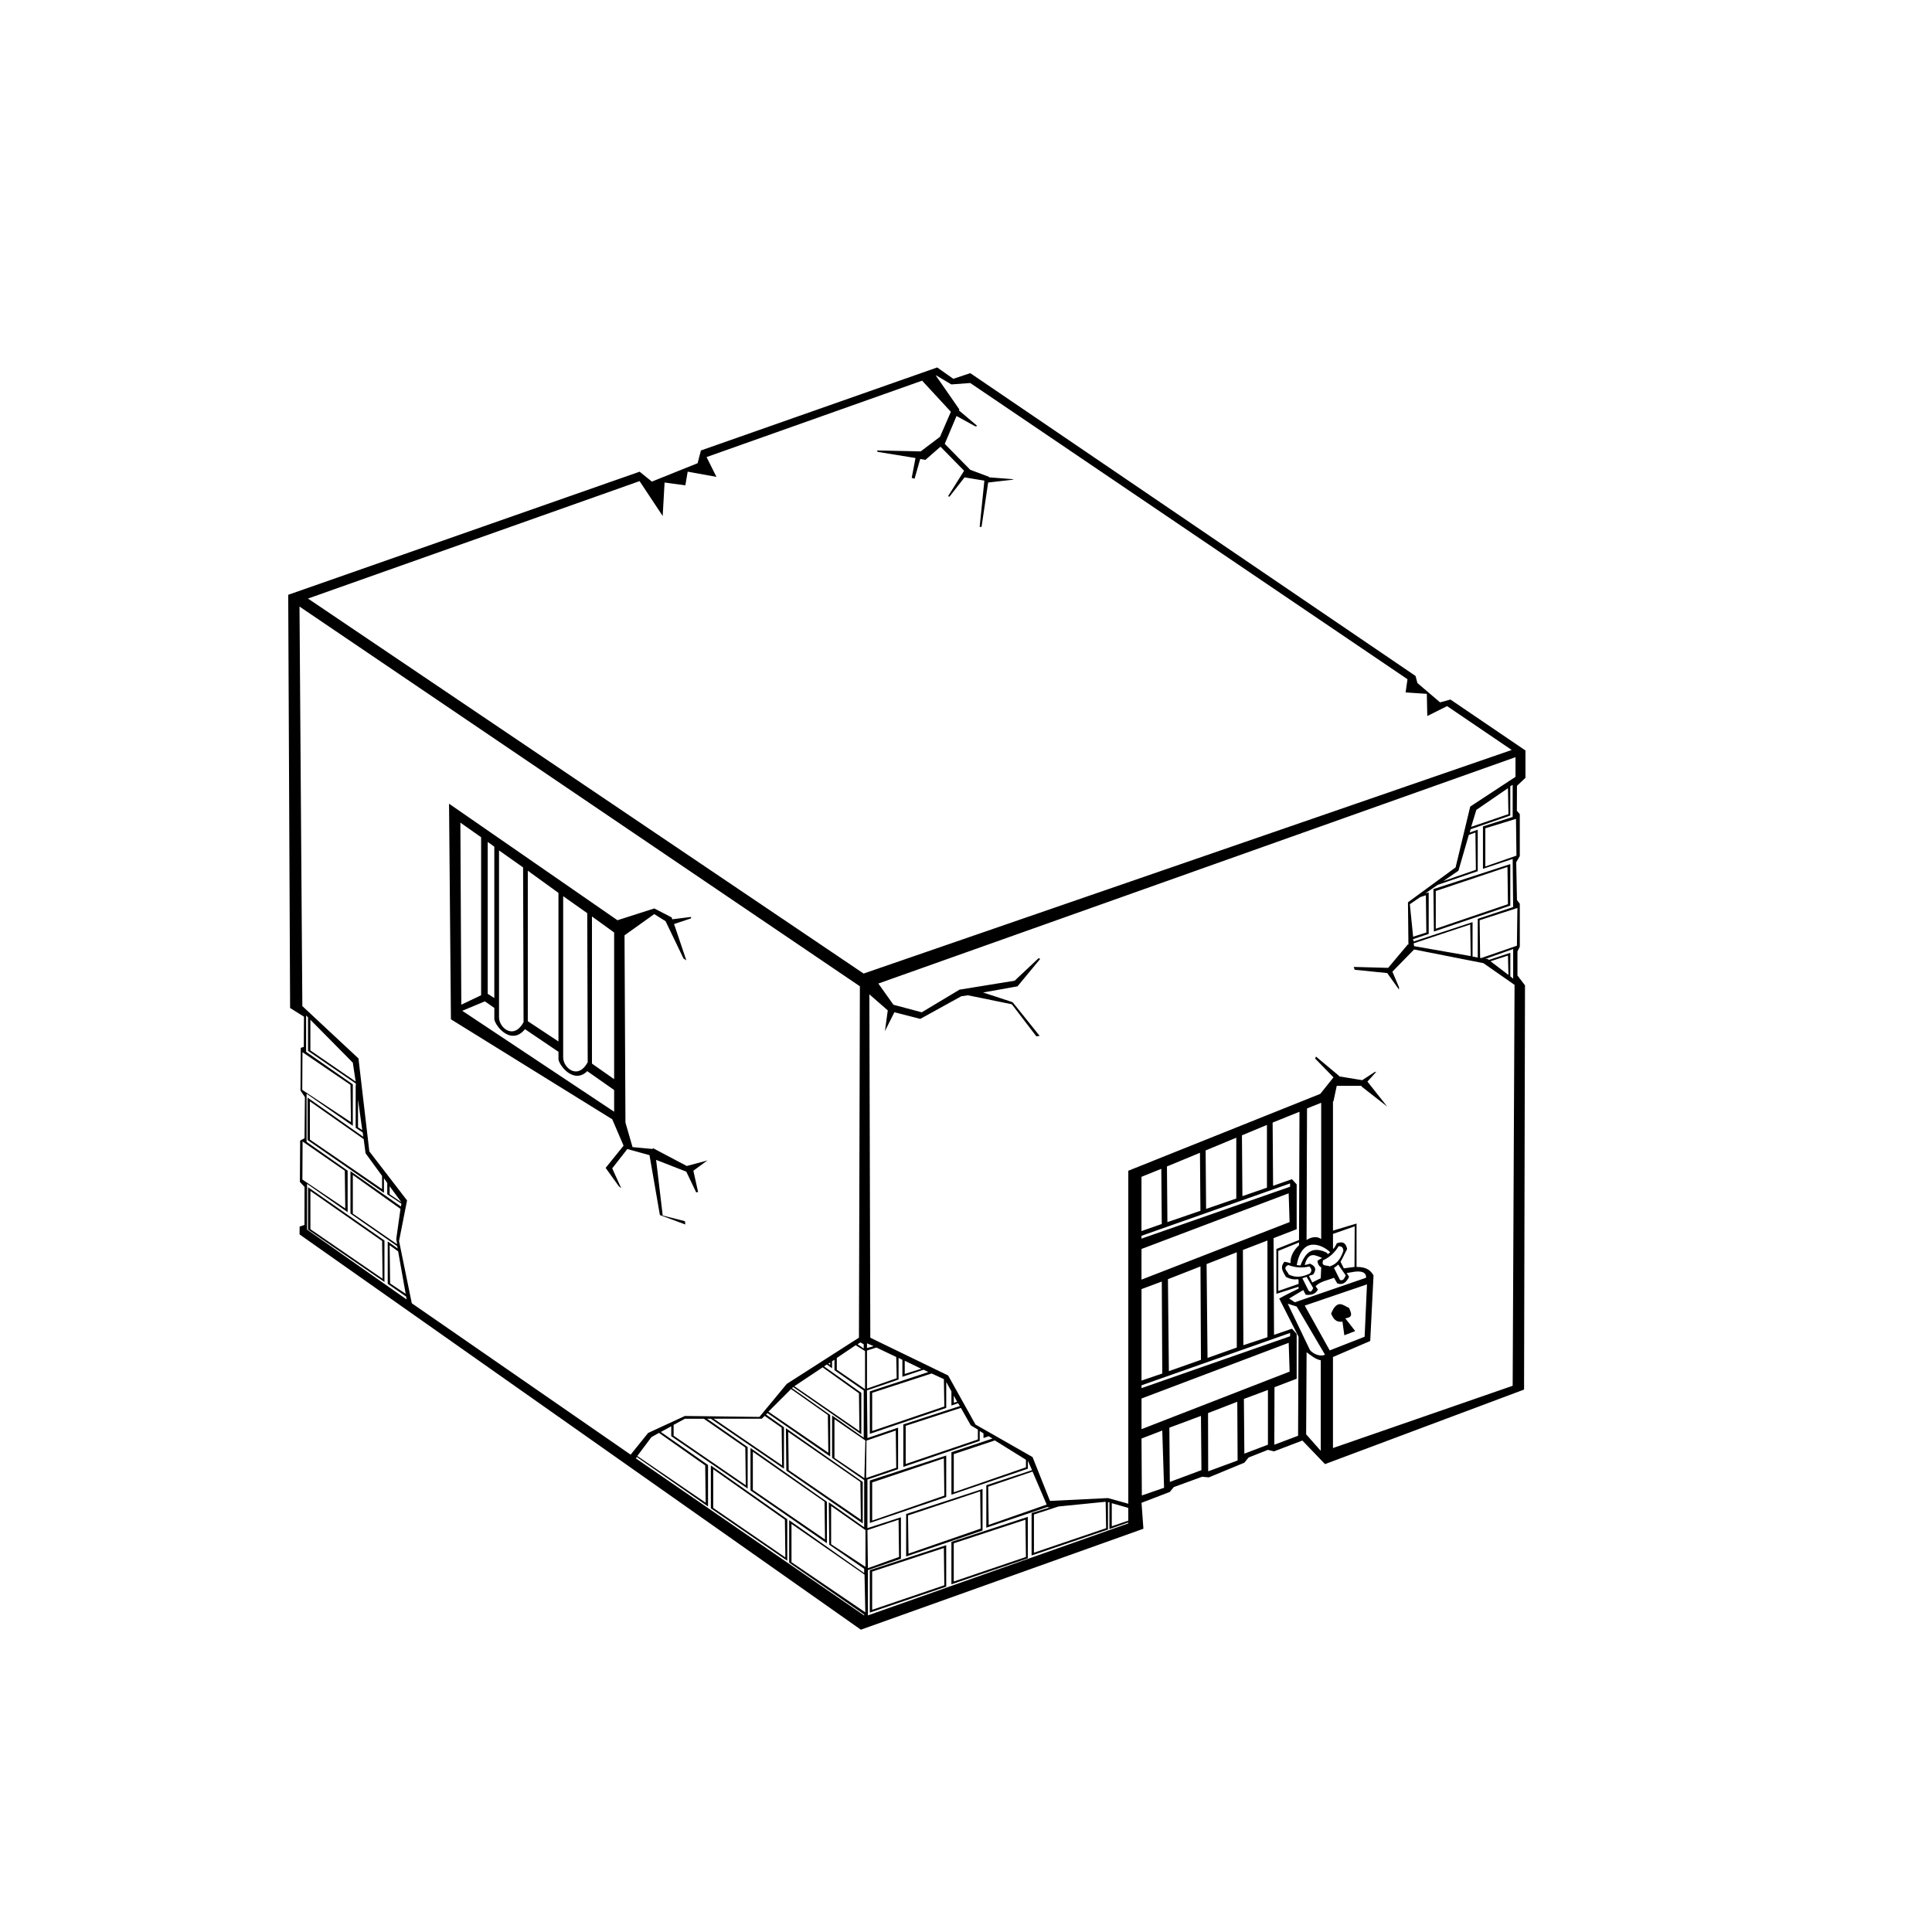 <?xml version="1.0"?><svg width="128" height="128" xmlns="http://www.w3.org/2000/svg">
 <title>jail</title>

 <g>
  <title>Layer 1</title>
  <g display="inline" id="layer1">
   <path fill="#000000" fill-rule="evenodd" stroke-width="1px" id="path2601" d="m62.094,24.344l-15.656,5.5l-0.219,0.844l-3.031,1.219l-0.812,-0.656l-23.281,8.156l0.125,27.375l0.918,0.575l-0.011,2.002l-0.201,0.063l-0.018,2.828l0.293,0.44l-0.026,2.72l-0.289,0.155l-0.018,2.74l0.308,0.332l-0.006,2.518l-0.32,0.112l-0.003,0.516l37.188,26.188l18.719,-6.688l-0.125,-1.719l1.875,-0.719l0.259,-0.32l1.881,-0.687l0.444,0.042l2.353,-0.972l0.281,-0.344l1.279,-0.507l0.408,0.099l1.876,-0.717l1.5,1.562l13.188,-4.938l0.062,-26.781l-0.5,-0.656l0,-1.594l0.156,-0.312l0,-2.844l-0.188,-0.25l-0.05,-2.497l0.237,-0.409l0,-2.781l-0.194,-0.224l0.007,-1.651l0.562,-0.531l0,-1.812l-4.969,-3.375l-0.688,0.188l-1.5,-1.281l-0.125,-0.469l-29.5,-20.062l-1.125,0.375l-1.062,-0.75zm-0.094,0.531l0.031,0l1,0.594l1.25,-0.094l28.969,19.625l-0.125,0.875l1.406,0.094l0.031,1.469l1.312,-0.656l4.281,2.906l-42.938,14.812l-36.812,-24.844l21.969,-7.781l1.531,2.312l0.125,-2.219l1.375,0.188l0.156,-0.906l1.906,0.344l-0.656,-1.312l14.281,-5.062l1.906,2.062l-0.719,1.656l-1.281,0.969l-2.906,-0.062l0.062,0.094l2.5,0.406l-0.25,1.312l0.188,0.062l0.375,-1.312l0.344,0.062l1,-0.875l1.562,1.594l-1.062,1.688l0.094,0.031l1,-1.281l1.312,0.219l-0.312,3.062l0.125,0l0.438,-2.938l1.625,-0.188l0.062,-0.031l-1.625,-0.125l0,-0.031l-1.25,-0.469l-1.688,-1.719l0.781,-1.844l1.25,0.688l0.125,-0.031l-1.219,-1.031l0.031,-0.062l-1.562,-2.25zm-42.156,15.312l37.125,25.156l-0.062,23.281l-4.781,3.062l-1.812,2.188l-4.938,-0.062l-2.438,1.125l-1.156,1.438l-14.5,-10.031l-0.844,-4.125l0.531,-2.688l-2.5,-3.25l-0.719,-6.156l-3.719,-3.469l-0.188,-26.469zm80.562,9.969l0,1.312l-3,1.969l-0.969,4.031l-3.156,2.312l0.031,2.812l-0.031,-0.031l-1.312,1.562l-2.281,-0.062l0.062,0.188l2.156,0.219l0.781,1.094l0,-0.156l-0.438,-1.031l1.438,-1.469l4.594,0.906l2.062,1.438l-0.125,26.562l-11.906,4.125l0,-6.031l2.469,-1.062l0.219,-4.344c-0.248,-0.448 -0.621,-0.559 -1.125,-0.562l0,-2.875l-1.562,0.469l0,-8.562l0.031,0l0.219,-1.031l1.656,0l-0.031,0.031l1.719,1.344l-1.312,-1.656l0.594,-0.656l-0.125,0.031l-0.812,0.531l-1.531,-0.25l0,-0.031l-1.531,-1.281l-0.062,0.125l1.219,1.25l-0.875,1.094l-12.719,5.094l0,22.062l-1.344,-0.375l-3.844,0.188l-1.156,-2.906l-3.781,-2.156l-1.812,-3.25l-5.156,-2.5l-0.062,-22.75l1.219,1.062l-0.188,1.375l0.625,-1.25l1.719,0.438l2.719,-1.5l0.438,-0.062l2.906,0.594l1.625,2.125l0.219,-0.031l-1.781,-2.219l-0.031,0l-0.031,-0.031l-1.906,-0.625l2.281,-0.406l1.5,-1.812l-0.094,-0.062l-1.594,1.5l-3.656,0.594l-2.5,1.5l-1.875,-0.5l-1,-1.406l42.219,-15zm-0.188,1.844l0,2.125l-1.969,0.625l0,2.812l1.969,-0.656l0.031,3.188l-2.344,0.781l0,2.562l-0.344,-0.062l0,-2.281l-3.906,1.281l-0.031,-0.156l1.031,-0.344l0,-2.75l-0.219,0.062l0.812,-0.562l2.656,-0.906l0,-2.75l-0.531,0.188l0.062,-0.219l2.625,-0.906l0,-1.938l0.156,-0.094zm-0.312,0.219l0.031,1.719l-2.469,0.844l0.344,-1.125l2.094,-1.438zm-70.156,1.031l0.125,14.281l10.688,6.625l0.75,1.75l-1.188,1.469l0.875,1.219l0.156,0.125l-0.594,-1.312l1,-1.281l1.469,0.406l0.688,3.969l1.688,0.625l-0.031,-0.219l-1.469,-0.375l-0.438,-3.688l2,0.781l0.656,1.375l0.125,-0.031l-0.312,-1.406l0.938,-0.688l-0.094,0.031l-1.281,0.344l-2.25,-1.188l0,0.062l-1.344,-0.125l-0.469,-1.625l-0.062,-12.406l1.969,-1.406l0.75,0.469l1.188,2.469l0.188,0.125l-0.812,-2.406l1.125,-0.375l0,-0.094l-1.25,0.156l-0.031,-0.125l-1.156,-0.594l-2.438,0.781l-11.156,-7.719zm70.688,1l0.031,2.438l-2.062,0.719l0,-2.531l2.031,-0.625zm-69.938,0.25l1.375,0.969l0,10.469l-1.312,0.625l-0.062,-12.062zm67.25,0.656l0.031,2.469l-2.156,0.75l1,-0.688l0.688,-2.375l0.438,-0.156zm-65.438,0.625l0.438,0.312l0,10.031l-0.438,-0.281l0,-10.062zm0.75,0.562l1.594,1.125l0.031,10.25c-0.668,1.228 -1.652,0.34 -1.625,-0.344l0,-11.031zm67,0.906l-5.094,1.656l0.031,2.812l5.062,-1.719l0,-2.75zm-0.188,0.188l0.031,2.469l-4.781,1.625l0,-2.5l4.75,-1.594zm-64.906,0.25l2.031,1.469l0,9.844l-2.031,-1.344l0,-9.969zm59.5,1.625l0.031,2.469l-0.875,0.281l-0.219,-2.156l0.688,-0.469l0.375,-0.125zm-57.156,0.062l1.594,1.125l0.031,9.875c-0.668,1.228 -1.652,0.34 -1.625,-0.344l0,-10.656zm63.219,0.781l-0.031,2.5l-2.344,0.812l-0.094,0l-0.031,-2.5l2.5,-0.812zm-61.312,0.562l1.469,1.062l0,9.719l-1.469,-1.031l0,-9.75zm58.188,0.531l0.031,2.094l-3.75,-0.656l-0.031,-0.188l3.75,-1.25zm2.844,1.625l0,1.969l-0.188,-0.156l0,-1.562l-1.406,0.469l-0.062,-0.031l-0.031,-0.031l-0.062,0l-0.094,0l1.844,-0.656zm-0.344,0.438l0.031,1.281l-1.188,-0.906l1.156,-0.375zm-67.781,3.031l0.625,0.438l0,0.656c-0.088,0.363 1.061,1.942 2.031,0.75l2.219,1.5l0,0.406c-0.084,0.348 0.964,1.808 1.906,0.875l1.781,1.25l0,1.438l-10.062,-6.688l1.5,-0.625zm-11.844,0.938l0.125,0.125l0,2.219l3.156,2.156l0.031,0.125l-0.031,-0.031l0,2.844l0.469,0.312l0.031,0.281l-3.688,-2.594l0,2.812l5.062,3.5l0,-0.969l0.219,0.312l0,0.75l0.938,0.625l-0.031,0.188l-3.344,-2.344l0,2.812l3.094,2.156l0.031,0.156l-0.656,-0.469l0,2.812l1.219,0.844l0.031,0.188l-6.594,-4.625l0,-3.031l2.688,1.875l0,-2.75l-2.719,-1.906l0,-3.188l3.062,2.125l0,-2.75l-3.094,-2.156l0,-2.406zm0.281,0.281l2.812,2.844l0.188,1.25l-3,-2.062l0,-2.031zm-0.524,2.149l3.181,2.164l0.031,2.469l-3.225,-2.133l0.013,-2.5zm3.681,3.133l0.281,2.031l-0.281,-0.188l0,-1.844zm-3.188,0.125l3.562,2.5l0.125,0.938l1.094,1.5l0,0.875l-4.781,-3.281l0,-2.531zm67,0.094l0,9.031c-0.34,-0.253 -0.746,-0.083 -0.969,0.062l0.031,-8.719l0.938,-0.375zm-1.438,0.594l-0.031,8.5l-1.5,0.594l0,2.969l1.469,-0.469l0,0.125c-0.41,0.202 -0.865,0.422 -1.281,0.656l1.281,2.531l-0.031,6.561l-1.575,0.594l0.013,-3.811l1.469,-0.562l0,-2.969l-0.312,-0.344l-1.188,0.406l-0.031,-6.406l1.531,-0.594l0,-2.969l-0.312,-0.344l-1.25,0.438l-0.031,-4.188l1.781,-0.719zm-2.156,0.875l0,4.156l-1.625,0.562l-0.031,-4.031l1.656,-0.688zm-2.031,0.844l0,4.031l-2,0.688l-0.031,-3.875l2.031,-0.844zm-61.859,0.252l2.796,1.936l0.031,2.5l-2.841,-1.914l0.013,-2.522zm59.453,0.748l0.031,3.844l-2.188,0.75l-0.031,-3.688l2.188,-0.906zm-2.562,1.062l0.031,3.656l-1.344,0.469l0,-3.594l1.312,-0.531zm-53.562,0.406l3.156,2.25l-0.281,2l0.062,0.344l-2.938,-2.031l0,-2.562zm62.094,0.562l0,0.219l-9.844,3.438l0,-0.188l9.844,-3.469zm-59.656,0.188l0.781,1.062l-0.781,-0.531l0,-0.531zm-5.406,0.062l0,2.812l5.062,3.469l0,-2.75l-5.062,-3.531zm0.156,0.25l4.75,3.312l0.031,2.5l-4.781,-3.281l0,-2.531zm64.812,0.156l0.062,1.906l-9.812,3.812l0,-2.031l9.75,-3.688zm4.375,2.188l-0.013,2.688l-0.706,0.094l-0.219,-0.438c0.148,-0.236 0.262,-0.524 0.438,-0.844c-0.064,-0.292 -0.201,-0.565 -0.688,-0.375c-0.064,0.156 -0.145,0.274 -0.219,0.375l-0.031,-0.062l0,-0.938l1.438,-0.5zm-5.781,0.938l0,6.406l-1.594,0.531l-0.031,-6.312l1.625,-0.625zm2.094,0.125l0,0.188c-0.35,0.315 -0.593,0.742 -0.562,1.188c-0.131,-0.037 -0.239,-0.064 -0.406,-0.094c-0.312,0.379 -0.113,0.621 0.094,1c0.327,0.172 0.576,0.187 0.812,0.156l0.031,0.062l0,0.25l-1.344,0.469l0,-2.656l1.375,-0.562zm0.844,0.156c0.44,-0.05 0.903,0.21 1.156,0.438l0.062,0.062c-0.05,0.041 -0.102,0.09 -0.156,0.125l-0.062,-0.094c-0.222,-0.116 -0.442,-0.176 -0.625,-0.188c-0.537,-0.033 -0.877,0.358 -1.125,1.031c-0.085,-0.003 -0.169,-0.014 -0.25,-0.031c0.181,-0.944 0.572,-1.295 1,-1.344zm-61.094,0.031l0.562,0.406l0.5,2.812l-1.031,-0.688l-0.031,-2.531zm62.875,0.062c0.14,0.028 0.29,0.006 0.312,0.312c-0.161,0.459 -0.372,0.858 -0.906,1.031c-0.185,-0.107 -0.584,0.038 -0.438,-0.406c0.483,-0.224 0.8,-0.549 1.031,-0.938zm-6.75,0.406l0,6.312l-1.938,0.688l-0.062,-6.219l2,-0.781zm5.031,0.188c0.194,-0.01 0.413,0.11 0.625,0.188c-0.105,0.06 -0.193,0.102 -0.312,0.188c0.026,0.244 0.113,0.357 0.25,0.438l-0.031,0.719c-0.188,0.087 -0.387,0.185 -0.562,0.281l-0.219,-0.438c0.097,-0.035 0.169,-0.062 0.281,-0.094c0.164,-0.25 0.258,-0.505 -0.219,-0.719c-0.133,0.055 -0.235,0.073 -0.344,0.094c0.12,-0.49 0.326,-0.646 0.531,-0.656zm1.688,0.625l0.5,0.719c-0.175,0.408 -0.265,0.297 -0.375,0.312l-0.406,-0.812c0.111,-0.064 0.207,-0.14 0.281,-0.219zm-3.312,0.031c0.498,0.187 0.967,0.201 1.406,0.094c0.078,0.119 0.234,0.237 0.031,0.469c-0.44,0.207 -0.908,0.322 -1.406,0.062c-0.053,-0.207 -0.45,-0.418 -0.031,-0.625zm-5.812,0.094l0.031,6.188l-2.125,0.75l-0.062,-6.094l2.156,-0.844zm10.25,0.344c0.53,-0.055 0.746,0.113 0.719,0.406l-4.719,1.625l-0.375,-0.25l0.938,-0.562l0.156,0.312c0.365,0.045 0.656,-0.04 0.812,-0.344l-0.156,-0.219c0.305,-0.326 0.783,-0.385 1.219,-0.562l0.219,0.375c0.379,0.132 0.61,-0.083 0.781,-0.438l-0.156,-0.25l0.562,-0.094zm-3.219,0.344l0.438,0.75c-0.088,0.174 -0.156,0.324 -0.312,0.156l-0.406,-0.812c0.087,-0.027 0.189,-0.06 0.281,-0.094zm-9.594,0.312l0.031,6.094l-1.375,0.469l0,-6.062l1.344,-0.5zm13.594,0.188l-0.156,3.469l-2.312,0.906l-1.656,-2.969l4.125,-1.406zm-5.25,1.281l0.594,0.188l1.875,3.188c-0.319,0.165 -0.818,-0.067 -1,-0.312l-1.469,-3.062zm3.469,0.031c-0.194,-0.005 -0.4,0.136 -0.594,0.625c0.125,0.285 0.275,0.596 0.75,0.531l0.125,0.906l0.719,-0.281l-0.656,-0.844c0.578,-0.071 0.366,-0.385 0.25,-0.688c-0.194,-0.079 -0.4,-0.245 -0.594,-0.25zm-3.312,1.906l0,0.219l-9.844,3.438l0,-0.188l9.844,-3.469zm-28.469,0.625l0.219,0.125l0,0.281l-0.406,-0.281l0.188,-0.125zm28.375,0.031l0.062,1.906l-9.812,3.812l0,-2.031l9.75,-3.688zm-27.938,0.031l0.438,0.188l-0.438,0.125l0,-0.312zm-0.75,0.125l0.62,0.388l0,2.522l-1.87,-1.285l0,-0.781l1.25,-0.844zm1.375,0.156l1.312,0.625l0.031,1.406l-1.969,0.688l0,-2.522l0.625,-0.197zm28.5,0.312c0.294,0.21 0.571,0.461 0.938,0.531l0,6l-0.969,-1.094l0.031,-5.438zm-27.031,0.375l0.25,0.125l0,1.125l1.406,-0.469l0.312,0.156l-3.875,1.281l0,2.812l5.062,-1.719l0,-1.719l0.344,0.625l0,0.938l0.438,-0.156l0.125,0.188l-3.75,1.219l0,2.812l5.062,-1.719l0,-0.656l0.25,0.156l0,0.312l0.344,-0.125l0.25,0.156l-2.719,0.906l0,2.812l5.062,-1.719l0,-0.531l0.281,0.625l-3.031,1l0,2.812l4.062,-1.375l0.031,0.031l0.125,0l-1.219,0.375l0,2.812l5.062,-1.719l0,-1.812l0.094,0l0,1.781l1.25,-0.438l0,0.062l-17.25,6.094l0,-3l2.188,-0.75l0,-2.75l-2.219,0.719l0,-3.219l2.031,-0.688l0,-2.75l-2.031,0.688l-0.031,-3.156l2.094,-0.719l0,-1.438zm-4.25,0.125l0,0.688l1.938,1.344l0,3.125l-2.094,-1.469l0,2.812l2.125,1.469l0,3.125l-2.344,-1.656l0.031,2.812l2.312,1.594l0,0.281l-4.969,-3.5l0,2.812l4.969,3.438l0,0.062l-15.125,-10.406l0.062,-0.094l4.719,3.281l0,-2.75l-3.125,-2.188l0.688,-0.375l0,0.656l5.062,3.469l0,-2.75l-2.688,-1.875l0.25,0l4.844,3.312l0,-2.75l-1.188,-0.844l0.094,-0.094l4.156,2.875l0,-2.75l-2.531,-1.781l0.031,-0.031l0.062,-0.031l4.5,3.125l0,-2.75l-2.469,-1.75l0.188,-0.125l0.344,0.25l0,-0.469l0.156,-0.094zm4.656,0.062l1.094,0.531l-1.094,0.344l0,-0.875zm-4.938,0.125l0,0.156l-0.125,-0.094l0.125,-0.062zm-0.5,0.312l2.406,1.719l0.031,2.5l-4.312,-2.969l1.875,-1.25zm7.219,0.406l0.812,0.375l0.031,1.812l-4.781,1.625l0,-2.531l3.938,-1.281zm-9.312,1.031l2.438,1.719l0.031,2.5l-3.969,-2.719l1.5,-1.5zm31.594,0.062l0,3.625l-1.562,0.594l-0.031,-3.625l1.594,-0.594zm-20.812,0.375l0.219,0.406l-0.219,0.062l0,-0.469zm18.781,0.406l0.022,3.89l-1.95,0.719l-0.009,-3.859l1.938,-0.75zm-18.312,0.406l0.656,1.156l0.469,0.281l0,0.656l-4.781,1.625l0,-2.531l3.656,-1.188zm-13,0.531l1.125,0.781l0.031,2.5l-4.531,-3.094l3.188,0l0.188,-0.188zm28.906,0l0.031,3.594l-2.094,0.781l-0.031,-3.594l2.094,-0.781zm-34.188,0.188l1.25,0l2.75,1.906l0.031,2.5l-4.781,-3.281l0,-0.719l0.75,-0.406zm9.906,0.031l2.048,1.41l-0.066,2.496l-1.982,-1.344l0,-2.562zm-3.219,0.594l0.031,2.812l5.062,3.5l0,-2.75l-5.094,-3.562zm7.281,0.156l0.031,2.469l-1.995,0.678l0.022,-2.478l1.941,-0.669zm17.656,0l0.12,3.793l-1.473,0.509l-0.022,-3.771l1.375,-0.531zm-24.781,0.094l4.781,3.312l0.031,2.5l-4.781,-3.281l-0.031,-2.531zm-8.562,0.062l3.062,2.156l0.031,2.469l-4.531,-3.094l0.938,-1.25l0.5,-0.281zm22.25,0.5l2.062,1.281l0,0.5l-4.781,1.656l0,-2.531l2.719,-0.906zm-16.188,0.5l0,2.812l5.062,3.5l0,-2.75l-5.062,-3.562zm0.156,0.25l4.75,3.312l0.031,2.5l-4.781,-3.281l0,-2.531zm12.812,0.25l-5.062,1.656l0,2.812l5.062,-1.719l0,-2.75zm-0.156,0.188l0.031,2.469l-4.781,1.656l0,-2.531l4.75,-1.594zm-15.438,0.469l0,2.844l5.062,3.469l0,-2.75l-5.062,-3.562zm0.156,0.25l4.75,3.344l0.031,2.5l-4.781,-3.281l0,-2.562zm21.156,0.156l0.938,2.188l-3.844,1.344l-0.031,-2.531l2.938,-1zm-3.312,1.156l-5.062,1.656l0,2.812l5.062,-1.719l0,-2.75zm-0.156,0.156l0.031,2.469l-4.781,1.656l-0.031,-2.531l4.781,-1.594zm8.312,0.688l0.031,1.75l-4.781,1.625l0,-2.531l1.625,-0.531l3.125,-0.312zm0.406,0.094l1.094,0.312l0,0.844l-1.094,0.375l0,-1.531zm-18.594,0.188l2.276,1.598l0,2.434l-2.276,-1.5l0,-2.531zm13.031,0.719l-5.062,1.656l0,2.812l5.062,-1.719l0,-2.75zm-8.562,0.188l0.031,2.469l-2.062,0.741l-0.031,-2.522l2.062,-0.688zm8.406,0l0.031,2.469l-4.781,1.625l0,-2.531l4.75,-1.562zm-15.5,0.281l4.838,3.357l0.053,2.5l-4.892,-3.325l0,-2.531zm10.25,1.406l-5.062,1.656l0,2.812l5.062,-1.719l0,-2.75zm-0.156,0.188l0.031,2.469l-4.781,1.625l0,-2.531l4.75,-1.562z"/>
  </g>
 </g>
</svg>